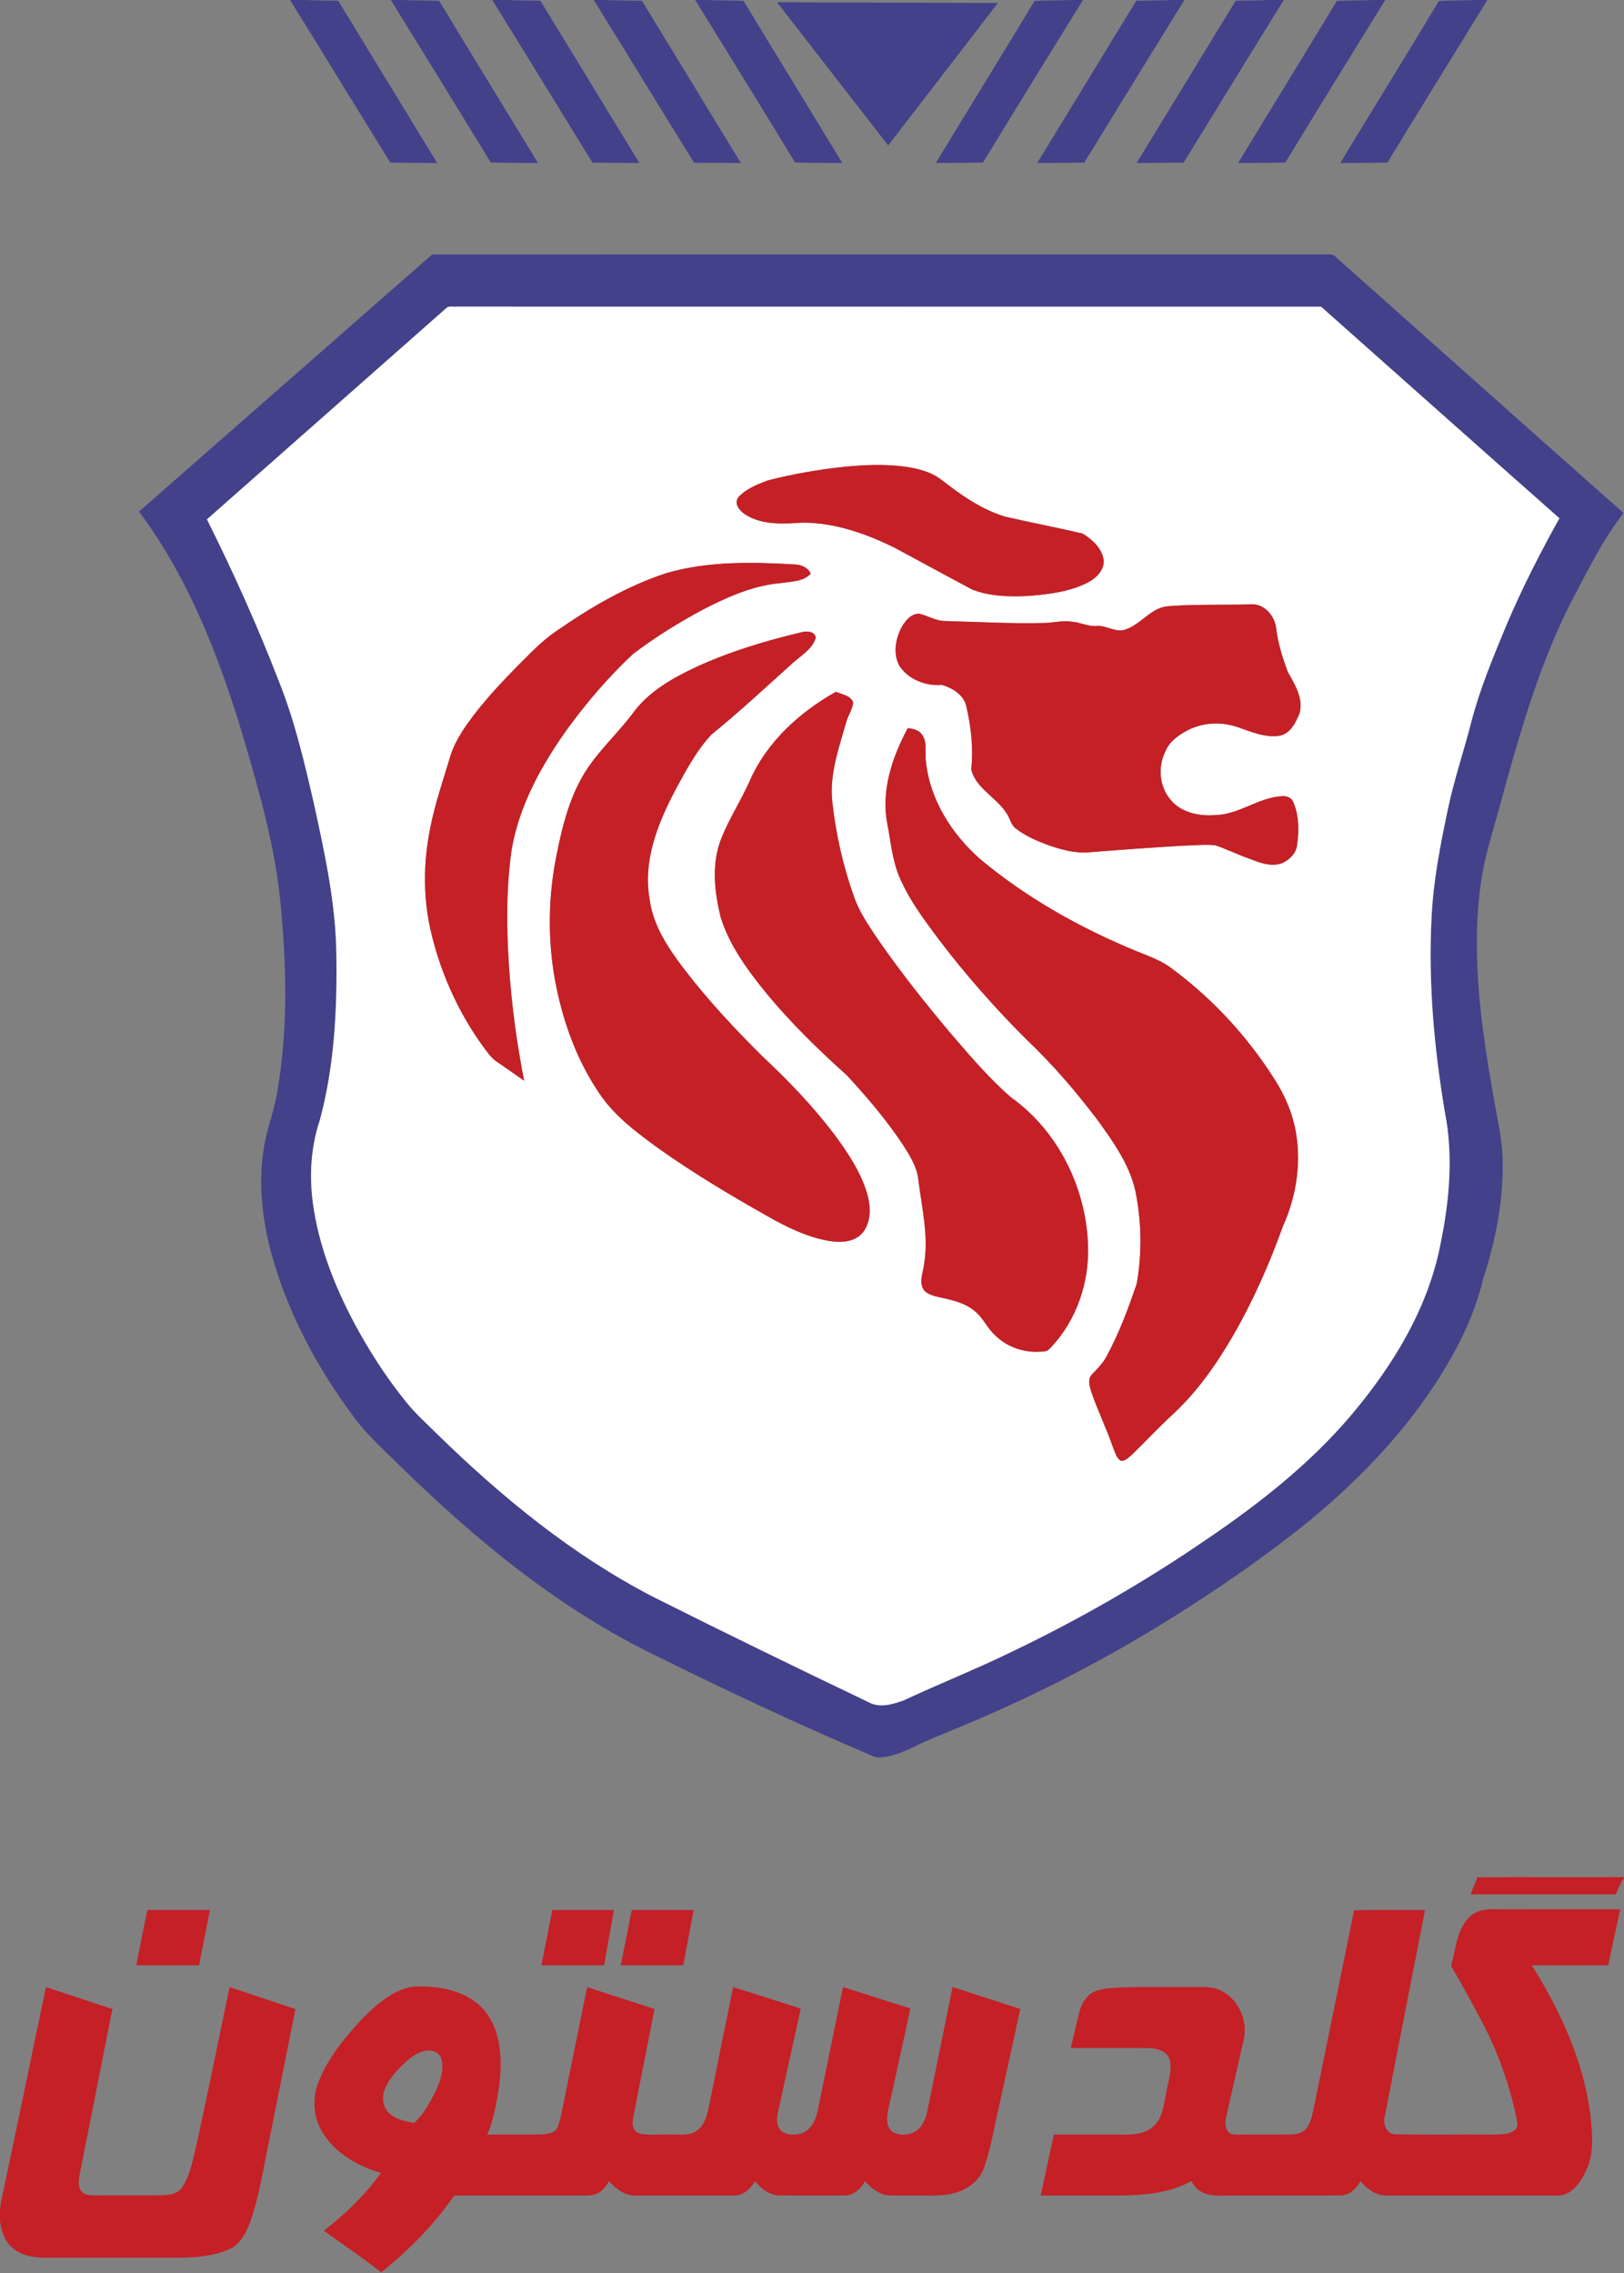 <?xml version="1.0" encoding="UTF-8" ?>
<!DOCTYPE svg PUBLIC "-//W3C//DTD SVG 1.1//EN" "http://www.w3.org/Graphics/SVG/1.1/DTD/svg11.dtd">
<svg width="779pt" height="1090pt" viewBox="0 0 779 1090" version="1.1" xmlns="http://www.w3.org/2000/svg">
<rect x="0" y="0" width="779" height="1090" fill="#808080" stroke="none"/>
<g id="#43418aff">
<path fill="#43418a" opacity="1.00" d=" M 139.14 0.00 L 146.40 0.00 C 151.67 0.25 156.94 0.24 162.21 0.34 C 178.07 26.27 193.88 52.23 209.72 78.17 C 202.21 78.11 194.71 78.05 187.20 77.99 C 171.15 52.01 155.24 25.94 139.14 0.00 Z" />
<path fill="#43418a" opacity="1.00" d=" M 187.47 0.00 L 192.58 0.00 C 198.60 0.24 204.63 0.17 210.66 0.40 C 226.37 26.38 242.28 52.23 258.05 78.17 C 250.51 78.09 242.97 78.11 235.44 77.94 C 219.51 51.92 203.53 25.93 187.47 0.00 Z" />
<path fill="#43418a" opacity="1.00" d=" M 236.14 0.00 L 243.44 0.00 C 248.69 0.25 253.96 0.24 259.22 0.34 C 275.07 26.27 290.89 52.23 306.72 78.17 C 299.21 78.11 291.70 78.05 284.20 77.99 C 268.15 52.01 252.24 25.94 236.14 0.00 Z" />
<path fill="#43418a" opacity="1.00" d=" M 284.81 0.00 L 289.57 0.00 C 295.68 0.21 301.79 0.22 307.91 0.35 C 323.72 26.29 339.57 52.22 355.38 78.16 C 347.90 78.14 340.42 78.01 332.94 78.03 C 316.79 52.09 300.95 25.95 284.81 0.00 Z" />
<path fill="#43418a" opacity="1.00" d=" M 333.47 0.00 L 338.59 0.00 C 344.61 0.24 350.64 0.17 356.66 0.40 C 372.37 26.37 388.28 52.23 404.05 78.17 C 396.49 78.07 388.94 78.15 381.39 77.90 C 365.52 51.87 349.51 25.92 333.47 0.00 Z" />
<path fill="#43418a" opacity="1.00" d=" M 514.36 0.00 L 519.47 0.00 C 503.43 25.93 487.42 51.88 471.54 77.91 C 464.00 78.14 456.45 78.08 448.91 78.16 C 464.64 52.21 480.59 26.41 496.25 0.43 C 502.28 0.15 508.33 0.25 514.36 0.00 Z" />
<path fill="#43418a" opacity="1.00" d=" M 563.33 0.00 L 568.13 0.00 C 552.03 25.95 536.12 52.02 520.07 78.00 C 512.56 78.05 505.06 78.12 497.55 78.17 C 513.38 52.22 529.20 26.27 545.06 0.34 C 551.15 0.23 557.24 0.21 563.33 0.00 Z" />
<path fill="#43418a" opacity="1.00" d=" M 608.47 0.00 L 615.79 0.00 C 599.71 25.95 583.78 51.99 567.76 77.98 C 560.24 78.06 552.73 78.11 545.22 78.17 C 561.05 52.22 576.87 26.27 592.73 0.34 C 597.97 0.24 603.22 0.25 608.47 0.00 Z" />
<path fill="#43418a" opacity="1.00" d=" M 659.39 0.00 L 664.47 0.00 C 648.45 25.92 632.42 51.84 616.59 77.88 C 609.03 78.18 601.46 78.06 593.90 78.16 C 609.64 52.23 625.58 26.41 641.24 0.43 C 647.28 0.14 653.34 0.25 659.39 0.00 Z" />
<path fill="#43418a" opacity="1.00" d=" M 708.39 0.00 L 713.47 0.00 C 697.44 25.92 681.42 51.87 665.56 77.90 C 658.01 78.16 650.45 78.07 642.90 78.16 C 658.63 52.24 674.59 26.45 690.21 0.45 C 696.26 0.11 702.33 0.26 708.39 0.00 Z" />
<path fill="#43418a" opacity="1.00" d=" M 372.73 1.09 C 408.04 1.19 443.35 1.29 478.66 1.43 C 461.17 24.24 443.57 46.97 426.04 69.75 C 408.28 46.86 390.48 23.99 372.73 1.09 Z" />
<path fill="#43418a" opacity="1.00" d=" M 207.29 122.02 C 350.89 121.98 494.48 122.01 638.08 122.01 C 640.20 121.89 641.36 124.07 642.91 125.17 C 688.20 165.44 733.38 205.84 778.78 245.99 C 769.11 258.49 762.00 272.74 754.68 286.69 C 735.46 323.52 725.78 364.19 714.57 403.92 C 709.55 421.11 708.12 439.15 708.46 457.00 C 708.94 481.49 712.73 505.75 717.11 529.80 C 718.57 538.17 720.50 546.51 720.73 555.04 C 721.43 574.77 717.56 594.43 711.47 613.13 C 707.71 629.35 700.31 644.48 691.66 658.62 C 674.87 685.68 652.63 709.01 628.15 729.21 C 606.57 746.72 583.58 762.44 560.01 777.15 C 529.72 795.90 498.00 812.33 465.16 826.15 C 457.68 829.36 450.08 832.31 442.64 835.62 C 436.92 838.41 431.15 841.40 424.81 842.47 C 422.81 842.76 420.66 843.09 418.78 842.16 C 383.68 827.22 349.11 811.05 314.93 794.11 C 268.85 771.90 228.87 739.05 192.45 703.53 C 184.47 695.50 175.82 688.04 169.20 678.78 C 151.65 655.13 137.56 628.57 129.89 600.05 C 125.78 584.29 123.95 567.73 126.38 551.55 C 127.75 541.87 131.61 532.78 133.08 523.12 C 138.23 493.09 137.47 462.34 134.45 432.12 C 131.90 406.61 125.01 381.80 117.82 357.28 C 106.23 317.84 91.45 278.53 66.69 245.31 C 113.56 204.22 160.44 163.14 207.29 122.02 M 214.01 147.81 C 175.77 181.55 137.51 215.29 99.27 249.05 C 111.83 274.22 123.42 299.88 133.56 326.12 C 141.24 345.13 145.92 365.15 150.52 385.07 C 155.76 409.11 161.12 433.35 161.35 458.06 C 161.74 484.56 160.36 511.43 153.43 537.13 C 149.12 549.94 148.28 563.73 150.12 577.08 C 152.83 597.21 160.39 616.38 169.83 634.26 C 176.99 647.61 185.21 660.43 194.75 672.21 C 199.30 677.97 204.85 682.80 210.02 687.97 C 240.90 718.13 274.78 745.83 313.28 765.72 C 347.59 782.96 382.12 799.74 416.76 816.30 C 422.01 819.18 428.30 817.27 433.55 815.35 C 450.63 807.37 468.19 800.43 485.14 792.16 C 517.56 776.65 548.81 758.69 578.46 738.39 C 603.72 721.25 628.03 702.26 647.87 678.89 C 668.16 655.00 685.21 627.12 691.09 595.96 C 695.31 575.34 697.17 553.84 693.03 533.05 C 687.89 502.36 685.08 471.13 686.69 440.00 C 687.49 422.64 690.85 405.54 694.40 388.57 C 697.37 374.18 702.18 360.28 705.78 346.06 C 709.97 330.03 716.39 314.73 722.72 299.47 C 730.14 282.00 738.79 265.09 748.02 248.53 C 709.83 214.79 671.80 180.88 633.69 147.06 C 495.45 147.01 357.21 147.08 218.97 147.02 C 217.33 147.21 215.32 146.49 214.01 147.81 Z" />
</g>
<g id="#ffffffff">
<path fill="#ffffff" opacity="1.00" d=" M 214.01 147.81 C 215.32 146.49 217.33 147.21 218.97 147.02 C 357.21 147.08 495.45 147.01 633.69 147.06 C 671.80 180.88 709.83 214.79 748.02 248.53 C 738.79 265.09 730.14 282.00 722.72 299.47 C 716.39 314.73 709.97 330.03 705.78 346.06 C 702.18 360.28 697.37 374.18 694.40 388.57 C 690.85 405.54 687.49 422.64 686.69 440.00 C 685.08 471.13 687.89 502.36 693.03 533.05 C 697.17 553.84 695.31 575.34 691.09 595.96 C 685.21 627.12 668.16 655.00 647.87 678.89 C 628.03 702.26 603.72 721.25 578.46 738.39 C 548.81 758.69 517.56 776.65 485.14 792.16 C 468.19 800.43 450.63 807.37 433.55 815.35 C 428.30 817.27 422.01 819.18 416.76 816.30 C 382.12 799.74 347.59 782.96 313.28 765.72 C 274.78 745.83 240.90 718.13 210.02 687.97 C 204.85 682.80 199.30 677.97 194.75 672.21 C 185.21 660.43 176.99 647.61 169.83 634.26 C 160.39 616.38 152.83 597.21 150.12 577.08 C 148.28 563.73 149.12 549.94 153.43 537.13 C 160.36 511.43 161.74 484.56 161.35 458.06 C 161.12 433.35 155.76 409.11 150.52 385.07 C 145.92 365.15 141.24 345.13 133.56 326.12 C 123.42 299.88 111.83 274.22 99.27 249.05 C 137.51 215.29 175.77 181.55 214.01 147.81 M 405.63 223.79 C 393.00 225.09 380.44 227.24 368.15 230.43 C 363.18 232.33 357.93 234.39 354.24 238.36 C 351.82 241.33 354.81 245.01 357.40 246.65 C 365.55 251.91 375.74 251.23 384.99 250.62 C 400.53 250.62 415.57 255.93 429.35 262.77 C 441.69 269.37 453.95 276.14 466.32 282.69 C 475.08 286.14 484.77 286.21 494.04 285.72 C 503.58 284.87 513.45 283.74 522.03 279.20 C 526.06 277.05 530.10 273.05 529.33 268.08 C 528.29 262.65 523.80 258.59 519.27 255.86 C 506.99 252.98 494.59 250.60 482.29 247.80 C 470.64 244.34 460.60 237.11 451.13 229.73 C 446.18 226.13 440.06 224.65 434.10 223.78 C 424.66 222.51 415.08 222.89 405.63 223.79 M 319.76 274.79 C 300.90 280.95 283.58 291.07 267.33 302.31 C 259.99 307.15 254.03 313.67 247.82 319.81 C 241.16 326.56 234.70 333.52 228.79 340.94 C 223.87 347.28 219.01 353.89 216.34 361.53 C 212.77 373.60 208.53 385.50 206.22 397.89 C 203.14 413.43 202.96 429.60 206.34 445.11 C 210.78 465.15 219.22 484.33 231.16 501.04 C 233.40 503.96 235.37 507.26 238.56 509.28 C 242.87 512.23 247.12 515.26 251.42 518.24 C 247.85 500.34 245.48 482.20 244.18 464.00 C 242.94 445.06 242.74 425.93 245.47 407.11 C 249.18 385.91 259.89 366.68 272.29 349.37 C 281.63 336.55 292.04 324.48 303.60 313.64 C 314.21 305.57 325.60 298.51 337.35 292.24 C 349.17 286.14 361.70 280.56 375.13 279.56 C 379.83 278.80 385.39 278.87 388.87 275.13 C 387.59 272.10 384.20 270.71 381.10 270.67 C 360.64 269.46 339.63 269.06 319.76 274.79 M 560.49 290.68 C 552.06 291.30 547.42 299.39 539.83 301.89 C 535.09 303.54 530.76 299.76 525.99 300.17 C 521.87 300.51 518.13 298.40 514.08 298.13 C 509.67 297.45 505.31 298.65 500.92 298.74 C 484.91 299.13 468.90 298.23 452.91 297.79 C 448.67 297.63 445.00 295.23 440.96 294.30 C 437.13 294.21 434.38 297.51 432.62 300.54 C 429.53 306.20 428.20 313.62 431.54 319.47 C 435.99 325.98 444.21 329.07 451.92 328.45 C 457.00 329.98 462.58 333.37 463.59 339.04 C 465.85 348.84 466.98 359.00 465.87 369.03 C 468.21 378.05 477.62 382.17 482.52 389.52 C 484.46 391.98 484.73 395.56 487.44 397.42 C 491.99 400.94 497.35 403.23 502.71 405.23 C 508.91 407.36 515.43 409.24 522.06 408.73 C 537.03 407.55 552.01 406.43 567.00 405.57 C 572.28 405.43 577.60 404.84 582.88 405.32 C 588.22 407.09 593.30 409.62 598.61 411.53 C 603.72 413.48 609.42 415.90 614.90 413.95 C 618.47 412.35 621.79 409.25 622.18 405.16 C 623.18 398.34 623.12 391.02 620.35 384.60 C 619.56 382.47 617.16 381.65 615.07 381.80 C 603.74 382.33 594.43 390.60 583.05 390.85 C 575.32 391.48 566.57 389.77 561.45 383.46 C 556.03 377.04 555.31 367.50 559.12 360.11 C 560.99 355.55 565.22 352.59 569.41 350.33 C 576.78 346.41 585.73 345.95 593.59 348.66 C 600.07 350.86 606.79 353.86 613.79 352.79 C 619.10 351.81 621.57 346.36 623.43 341.89 C 625.24 334.83 621.11 328.21 617.78 322.32 C 615.19 315.43 612.97 308.32 612.11 300.98 C 611.31 295.12 606.28 289.33 599.98 289.80 C 586.82 290.22 573.61 289.69 560.49 290.68 M 384.16 303.27 C 367.01 307.33 350.04 312.47 333.98 319.82 C 322.49 325.24 310.83 331.77 303.32 342.35 C 295.59 352.57 285.77 361.20 279.37 372.41 C 272.95 383.62 269.73 396.30 267.21 408.87 C 262.76 429.91 262.54 451.85 266.79 472.94 C 270.48 491.15 277.05 509.00 287.56 524.41 C 295.02 535.52 306.00 543.52 316.70 551.28 C 333.12 562.86 350.40 573.19 367.90 583.05 C 377.30 588.43 387.27 593.34 398.05 595.13 C 403.54 596.01 410.18 595.61 413.94 590.94 C 418.08 585.54 417.69 578.07 415.80 571.87 C 412.60 561.58 406.52 552.50 400.15 543.92 C 389.86 530.36 378.03 518.04 365.59 506.44 C 352.35 493.29 339.59 479.61 328.22 464.80 C 320.57 454.71 313.09 443.72 311.55 430.82 C 308.40 412.55 315.61 394.69 323.95 378.83 C 329.02 369.56 333.99 360.00 341.27 352.24 C 354.81 341.24 367.59 329.33 380.55 317.67 C 384.48 314.24 389.56 311.24 391.26 306.03 C 391.25 302.63 386.58 302.47 384.16 303.27 M 359.56 374.62 C 355.41 383.91 349.82 392.50 346.03 401.95 C 341.17 414.05 342.66 427.57 345.71 439.92 C 350.06 453.86 359.03 465.74 368.13 476.93 C 379.74 490.90 392.79 503.60 406.30 515.71 C 415.95 526.17 425.22 537.06 433.12 548.92 C 436.26 553.94 439.66 559.15 440.45 565.15 C 442.06 578.66 445.53 592.24 443.32 605.90 C 442.90 609.70 441.07 613.65 442.50 617.44 C 443.78 620.39 447.20 621.24 450.03 621.95 C 456.08 623.27 462.49 624.50 467.39 628.57 C 471.58 631.78 473.54 636.95 477.46 640.44 C 483.60 646.44 492.59 649.16 501.05 647.99 C 502.39 648.02 503.27 646.95 504.12 646.11 C 516.44 633.05 522.62 614.80 521.89 596.96 C 520.95 569.49 507.44 542.20 484.87 526.16 C 474.17 516.86 465.01 505.96 455.77 495.25 C 443.67 480.87 431.98 466.12 421.26 450.67 C 416.79 444.01 412.12 437.31 409.52 429.65 C 404.40 415.26 401.02 400.24 399.30 385.07 C 397.66 371.94 402.24 359.20 405.77 346.76 C 406.59 343.36 408.84 340.41 409.26 336.92 C 408.11 333.48 403.85 333.02 400.95 331.75 C 383.45 341.58 367.68 355.95 359.56 374.62 M 435.44 349.17 C 427.92 363.15 422.44 379.44 425.71 395.43 C 427.30 403.83 428.04 412.51 431.40 420.47 C 436.04 431.44 443.28 441.02 450.35 450.52 C 463.25 467.48 477.36 483.51 492.45 498.55 C 505.01 510.42 516.27 523.62 526.69 537.38 C 534.64 548.43 542.94 560.08 545.14 573.85 C 547.59 587.57 547.71 601.78 545.27 615.51 C 541.32 627.32 536.89 639.05 531.00 650.05 C 529.27 653.47 526.57 656.21 523.93 658.93 C 521.55 661.19 522.64 664.69 523.46 667.40 C 526.55 676.47 530.81 685.08 533.92 694.15 C 534.96 696.39 535.44 699.46 537.93 700.57 C 540.15 700.45 541.72 698.58 543.31 697.24 C 549.70 690.99 555.84 684.47 562.39 678.37 C 574.03 667.69 583.21 654.62 591.15 641.03 C 600.86 624.28 608.74 606.51 615.28 588.30 C 621.23 575.16 623.93 560.40 622.07 546.05 C 620.83 535.63 616.71 525.74 611.00 516.99 C 598.18 496.84 581.65 478.97 562.47 464.73 C 557.33 460.67 551.10 458.54 545.11 456.10 C 518.21 445.02 492.44 430.61 470.08 411.90 C 456.50 399.89 446.01 383.43 444.14 365.11 C 443.50 360.93 444.96 356.22 442.41 352.51 C 440.93 350.12 438.05 349.42 435.44 349.17 Z" />
</g>
<g id="#c42026ff">
<path fill="#c42026" opacity="1.00" d=" M 405.63 223.79 C 415.08 222.89 424.66 222.51 434.10 223.78 C 440.06 224.65 446.18 226.13 451.13 229.73 C 460.60 237.11 470.64 244.34 482.29 247.80 C 494.59 250.60 506.99 252.98 519.27 255.86 C 523.80 258.59 528.29 262.65 529.33 268.08 C 530.10 273.05 526.06 277.05 522.03 279.20 C 513.45 283.74 503.58 284.87 494.04 285.72 C 484.77 286.21 475.08 286.14 466.32 282.69 C 453.95 276.14 441.69 269.37 429.35 262.77 C 415.57 255.93 400.53 250.62 384.99 250.62 C 375.74 251.23 365.55 251.91 357.40 246.65 C 354.81 245.01 351.82 241.33 354.24 238.36 C 357.93 234.39 363.18 232.33 368.15 230.43 C 380.44 227.24 393.00 225.09 405.63 223.79 Z" />
<path fill="#c42026" opacity="1.00" d=" M 319.76 274.79 C 339.63 269.06 360.64 269.46 381.10 270.67 C 384.20 270.71 387.59 272.10 388.87 275.13 C 385.39 278.87 379.83 278.80 375.13 279.56 C 361.70 280.56 349.17 286.14 337.35 292.24 C 325.60 298.51 314.21 305.57 303.60 313.64 C 292.04 324.48 281.63 336.55 272.29 349.37 C 259.89 366.68 249.18 385.91 245.47 407.11 C 242.74 425.93 242.94 445.06 244.18 464.00 C 245.48 482.20 247.85 500.34 251.42 518.24 C 247.12 515.26 242.87 512.23 238.56 509.28 C 235.37 507.26 233.40 503.96 231.16 501.04 C 219.22 484.33 210.78 465.15 206.34 445.11 C 202.96 429.60 203.14 413.43 206.22 397.89 C 208.53 385.50 212.77 373.60 216.34 361.53 C 219.01 353.89 223.87 347.28 228.79 340.94 C 234.70 333.52 241.16 326.56 247.82 319.81 C 254.03 313.67 259.99 307.15 267.33 302.31 C 283.58 291.07 300.90 280.95 319.76 274.79 Z" />
<path fill="#c42026" opacity="1.00" d=" M 560.49 290.68 C 573.61 289.69 586.82 290.22 599.98 289.80 C 606.28 289.33 611.31 295.12 612.11 300.98 C 612.97 308.32 615.19 315.43 617.78 322.32 C 621.11 328.21 625.24 334.83 623.43 341.89 C 621.57 346.36 619.10 351.81 613.79 352.79 C 606.79 353.86 600.07 350.86 593.59 348.66 C 585.73 345.95 576.78 346.41 569.41 350.33 C 565.22 352.59 560.99 355.55 559.12 360.11 C 555.31 367.50 556.03 377.04 561.45 383.46 C 566.57 389.77 575.32 391.48 583.05 390.85 C 594.43 390.60 603.74 382.33 615.07 381.80 C 617.16 381.65 619.56 382.47 620.35 384.60 C 623.12 391.02 623.18 398.34 622.18 405.16 C 621.79 409.25 618.47 412.35 614.90 413.95 C 609.42 415.90 603.72 413.48 598.61 411.53 C 593.30 409.62 588.22 407.09 582.88 405.32 C 577.60 404.84 572.28 405.43 567.00 405.57 C 552.01 406.43 537.03 407.55 522.06 408.73 C 515.43 409.24 508.91 407.36 502.71 405.23 C 497.35 403.23 491.99 400.94 487.44 397.42 C 484.73 395.56 484.46 391.98 482.52 389.52 C 477.62 382.17 468.21 378.05 465.87 369.03 C 466.98 359.00 465.85 348.84 463.59 339.04 C 462.58 333.37 457.00 329.98 451.92 328.45 C 444.21 329.07 435.99 325.98 431.54 319.47 C 428.20 313.62 429.53 306.20 432.62 300.54 C 434.38 297.51 437.13 294.21 440.96 294.30 C 445.00 295.23 448.67 297.63 452.91 297.79 C 468.90 298.23 484.91 299.13 500.92 298.74 C 505.31 298.65 509.67 297.45 514.08 298.13 C 518.13 298.40 521.87 300.51 525.99 300.17 C 530.76 299.76 535.09 303.54 539.83 301.89 C 547.42 299.39 552.06 291.30 560.49 290.68 Z" />
<path fill="#c42026" opacity="1.00" d=" M 384.16 303.27 C 386.58 302.47 391.25 302.63 391.26 306.03 C 389.56 311.24 384.48 314.24 380.55 317.67 C 367.59 329.33 354.81 341.24 341.27 352.24 C 333.99 360.00 329.02 369.56 323.95 378.83 C 315.61 394.69 308.40 412.55 311.55 430.82 C 313.09 443.72 320.57 454.71 328.22 464.80 C 339.59 479.61 352.35 493.29 365.59 506.44 C 378.03 518.04 389.86 530.36 400.15 543.92 C 406.52 552.50 412.60 561.58 415.80 571.87 C 417.69 578.07 418.08 585.54 413.94 590.94 C 410.18 595.61 403.54 596.01 398.05 595.13 C 387.27 593.34 377.30 588.43 367.90 583.05 C 350.40 573.19 333.12 562.86 316.70 551.28 C 306.00 543.52 295.02 535.52 287.56 524.41 C 277.05 509.00 270.48 491.15 266.79 472.94 C 262.54 451.85 262.76 429.91 267.21 408.87 C 269.73 396.30 272.95 383.62 279.37 372.41 C 285.77 361.20 295.59 352.57 303.32 342.35 C 310.83 331.77 322.49 325.24 333.98 319.82 C 350.04 312.47 367.01 307.33 384.16 303.27 Z" />
<path fill="#c42026" opacity="1.00" d=" M 359.56 374.62 C 367.68 355.95 383.45 341.58 400.95 331.75 C 403.85 333.02 408.11 333.48 409.26 336.92 C 408.84 340.41 406.59 343.36 405.77 346.76 C 402.24 359.20 397.66 371.94 399.30 385.07 C 401.02 400.24 404.40 415.26 409.52 429.65 C 412.12 437.31 416.79 444.01 421.26 450.67 C 431.98 466.12 443.67 480.87 455.77 495.25 C 465.01 505.96 474.17 516.86 484.87 526.16 C 507.44 542.20 520.95 569.49 521.89 596.96 C 522.62 614.80 516.44 633.05 504.12 646.11 C 503.27 646.95 502.39 648.02 501.05 647.99 C 492.59 649.16 483.60 646.44 477.46 640.44 C 473.54 636.95 471.58 631.78 467.39 628.57 C 462.49 624.50 456.08 623.27 450.03 621.95 C 447.20 621.24 443.78 620.39 442.50 617.44 C 441.07 613.65 442.90 609.70 443.32 605.90 C 445.53 592.24 442.06 578.66 440.45 565.15 C 439.66 559.15 436.26 553.94 433.12 548.92 C 425.22 537.06 415.95 526.17 406.30 515.71 C 392.79 503.60 379.74 490.90 368.13 476.93 C 359.03 465.74 350.06 453.86 345.71 439.92 C 342.66 427.57 341.17 414.05 346.03 401.95 C 349.82 392.50 355.41 383.91 359.56 374.62 Z" />
<path fill="#c42026" opacity="1.00" d=" M 435.44 349.17 C 438.05 349.42 440.93 350.12 442.41 352.51 C 444.96 356.22 443.50 360.93 444.14 365.11 C 446.01 383.43 456.50 399.89 470.08 411.90 C 492.44 430.61 518.21 445.02 545.11 456.10 C 551.10 458.54 557.33 460.67 562.47 464.73 C 581.65 478.97 598.18 496.84 611.00 516.99 C 616.71 525.74 620.83 535.63 622.07 546.05 C 623.93 560.40 621.23 575.16 615.28 588.30 C 608.74 606.51 600.86 624.28 591.15 641.03 C 583.21 654.62 574.03 667.69 562.39 678.37 C 555.84 684.47 549.70 690.99 543.31 697.24 C 541.72 698.58 540.15 700.45 537.93 700.57 C 535.44 699.46 534.96 696.39 533.92 694.15 C 530.81 685.08 526.55 676.47 523.46 667.40 C 522.64 664.69 521.55 661.19 523.93 658.93 C 526.57 656.21 529.27 653.47 531.00 650.05 C 536.89 639.05 541.32 627.32 545.27 615.51 C 547.71 601.78 547.59 587.57 545.14 573.85 C 542.94 560.08 534.64 548.43 526.69 537.38 C 516.27 523.62 505.01 510.42 492.45 498.55 C 477.36 483.51 463.25 467.48 450.35 450.52 C 443.28 441.02 436.04 431.44 431.40 420.47 C 428.04 412.51 427.30 403.83 425.71 395.43 C 422.44 379.44 427.92 363.15 435.44 349.17 Z" />
<path fill="#c42026" opacity="1.00" d=" M 708.69 900.25 C 732.12 900.04 755.56 900.26 779.00 900.15 L 779.00 900.65 C 777.19 902.95 776.26 905.77 775.06 908.41 C 751.83 908.41 728.61 908.42 705.38 908.41 C 706.51 905.70 707.62 902.98 708.69 900.25 Z" />
<path fill="#c42026" opacity="1.00" d=" M 65.38 942.41 C 67.19 933.57 68.78 924.68 70.74 915.88 C 80.73 915.97 90.72 915.88 100.71 915.92 C 99.00 924.76 97.21 933.59 95.46 942.42 C 85.43 942.41 75.41 942.42 65.38 942.41 Z" />
<path fill="#c42026" opacity="1.00" d=" M 259.68 942.41 C 261.43 933.58 263.17 924.75 264.95 915.92 C 274.80 915.91 284.66 915.91 294.51 915.92 C 292.93 924.75 291.35 933.58 289.77 942.41 C 279.74 942.42 269.71 942.42 259.68 942.41 Z" />
<path fill="#c42026" opacity="1.00" d=" M 303.05 915.92 C 312.95 915.92 322.84 915.91 332.74 915.92 C 331.07 924.75 329.39 933.57 327.73 942.40 C 317.74 942.43 307.75 942.41 297.77 942.41 C 299.53 933.58 301.28 924.75 303.05 915.92 Z" />
<path fill="#c42026" opacity="1.00" d=" M 649.50 916.04 C 660.84 915.76 672.20 915.99 683.55 915.92 C 677.15 948.93 670.59 981.92 664.25 1014.94 C 663.30 1018.49 664.97 1023.23 669.15 1023.47 C 684.75 1023.75 700.36 1023.49 715.97 1023.60 C 719.54 1023.51 723.58 1023.75 726.59 1021.47 C 728.64 1019.81 727.65 1016.95 727.25 1014.77 C 723.79 998.95 718.40 983.55 710.72 969.28 C 706.09 960.29 701.16 951.46 696.06 942.74 C 698.27 934.88 698.65 925.77 704.54 919.57 C 708.23 915.57 713.98 915.36 719.04 915.57 C 738.42 915.60 757.79 915.57 777.17 915.59 C 775.26 924.53 773.37 933.48 771.43 942.42 C 759.22 942.41 747.00 942.42 734.79 942.42 C 748.45 964.26 759.64 988.30 762.85 1014.09 C 763.81 1023.18 764.90 1032.95 760.55 1041.40 C 758.03 1046.80 753.71 1052.95 747.07 1052.83 C 719.70 1052.82 692.34 1052.85 664.98 1052.82 C 659.93 1052.86 655.70 1049.56 652.54 1045.94 C 650.62 1049.50 647.31 1052.74 643.03 1052.79 C 625.37 1052.88 607.70 1052.80 590.04 1052.83 C 585.34 1052.75 580.26 1053.42 576.03 1050.91 C 573.96 1049.81 572.62 1047.83 571.40 1045.92 C 560.70 1051.93 548.05 1052.73 536.04 1052.84 C 523.76 1052.83 511.48 1052.82 499.20 1052.84 C 501.29 1043.08 503.38 1033.32 505.53 1023.58 C 516.00 1023.59 526.48 1023.57 536.96 1023.59 C 542.65 1023.77 549.15 1023.71 553.51 1019.45 C 557.98 1015.24 558.23 1008.76 559.51 1003.16 C 560.30 998.16 562.26 993.07 561.20 987.98 C 560.03 983.60 555.04 982.20 551.02 982.14 C 538.56 982.00 526.10 982.13 513.64 982.08 C 515.02 976.31 516.30 970.51 517.74 964.77 C 518.81 960.53 521.46 956.39 525.67 954.75 C 529.62 953.33 533.88 953.29 538.03 953.04 C 549.67 952.66 561.33 952.91 572.98 952.83 C 577.22 952.84 581.72 952.49 585.62 954.51 C 594.08 958.68 598.70 969.00 596.58 978.14 C 593.85 990.28 591.08 1002.42 588.30 1014.56 C 587.73 1017.02 587.44 1019.90 589.02 1022.07 C 590.16 1023.62 592.22 1023.61 593.96 1023.60 C 602.33 1023.54 610.69 1023.62 619.05 1023.57 C 622.04 1023.52 625.39 1022.65 627.13 1020.02 C 629.06 1016.97 629.65 1013.33 630.39 1009.87 C 636.73 978.58 643.24 947.34 649.50 916.04 Z" />
<path fill="#c42026" opacity="1.00" d=" M 22.04 952.89 C 32.67 956.37 43.28 959.89 53.91 963.38 C 48.65 990.02 43.38 1016.65 38.11 1043.29 C 37.65 1045.82 37.36 1048.80 39.16 1050.92 C 40.82 1052.89 43.63 1052.73 45.97 1052.78 C 56.32 1052.69 66.68 1052.81 77.03 1052.72 C 80.61 1052.57 84.94 1052.45 87.16 1049.16 C 91.35 1043.25 92.37 1035.87 94.13 1029.01 C 99.72 1003.69 104.77 978.25 110.15 952.88 C 120.67 956.38 131.21 959.86 141.72 963.42 C 137.39 984.96 133.08 1006.51 128.80 1028.06 C 126.13 1040.48 124.40 1053.19 120.10 1065.20 C 118.14 1070.58 115.33 1076.39 109.69 1078.70 C 98.15 1083.66 85.26 1082.50 73.02 1082.67 C 55.68 1082.66 38.35 1082.68 21.02 1082.66 C 15.28 1082.59 9.09 1081.26 4.97 1076.98 C 1.84 1073.82 0.67 1069.37 0.00 1065.11 L 0.00 1060.34 C 0.07 1058.91 0.21 1057.49 0.43 1056.11 C 7.80 1021.74 14.81 987.28 22.04 952.89 Z" />
<path fill="#c42026" opacity="1.00" d=" M 174.36 967.45 C 181.19 960.71 189.08 953.66 199.03 952.59 C 208.61 952.33 218.76 953.69 226.88 959.16 C 233.31 963.44 237.38 970.56 238.95 978.03 C 241.20 988.62 239.96 999.60 237.74 1010.09 C 236.68 1014.67 235.79 1019.36 233.67 1023.61 C 242.42 1023.51 251.17 1023.66 259.92 1023.54 C 262.44 1023.34 265.41 1023.04 267.07 1020.91 C 268.33 1018.40 268.80 1015.61 269.44 1012.92 C 273.52 992.92 277.55 972.92 281.63 952.92 C 292.42 956.35 303.18 959.92 313.96 963.39 C 310.57 980.97 306.96 998.50 303.64 1016.09 C 302.95 1018.86 303.92 1022.41 307.02 1023.14 C 311.59 1024.09 316.33 1023.35 320.97 1023.58 C 325.50 1023.34 330.67 1024.58 334.55 1021.54 C 338.90 1018.12 339.61 1012.22 340.64 1007.16 C 344.30 989.08 348.01 971.01 351.66 952.93 C 362.53 956.17 373.29 959.78 384.12 963.18 C 380.49 979.76 376.78 996.32 373.16 1012.91 C 372.51 1015.94 372.29 1019.81 374.94 1022.01 C 377.77 1024.07 381.73 1023.95 384.91 1022.84 C 389.36 1021.05 391.45 1016.23 392.31 1011.82 C 396.34 992.17 400.34 972.51 404.36 952.86 C 415.14 956.20 425.85 959.80 436.66 963.06 C 433.32 979.40 429.51 995.65 426.01 1011.96 C 425.34 1015.34 424.94 1019.72 427.97 1022.14 C 430.79 1024.10 434.69 1023.93 437.80 1022.76 C 441.85 1021.09 443.89 1016.76 444.77 1012.72 C 448.85 992.77 452.84 972.80 456.92 952.85 C 467.76 956.33 478.58 959.86 489.42 963.35 C 486.12 978.55 482.79 993.74 479.47 1008.94 C 477.12 1019.07 475.44 1029.39 472.12 1039.26 C 470.12 1045.34 464.59 1049.69 458.58 1051.42 C 452.23 1053.40 445.52 1052.71 438.98 1052.83 C 434.63 1052.75 430.28 1052.99 425.94 1052.72 C 421.46 1052.22 417.80 1049.20 414.93 1045.95 C 412.95 1049.58 409.46 1052.87 405.08 1052.81 C 394.69 1052.83 384.31 1052.88 373.93 1052.79 C 369.14 1052.67 365.06 1049.61 362.24 1045.96 C 360.00 1049.48 356.58 1052.94 352.08 1052.82 C 336.40 1052.85 320.71 1052.82 305.03 1052.83 C 299.84 1053.01 295.41 1049.70 292.18 1045.96 C 290.75 1048.19 289.20 1050.55 286.71 1051.73 C 284.03 1053.17 280.91 1052.78 277.99 1052.84 C 257.94 1052.81 237.88 1052.84 217.83 1052.83 C 208.22 1066.88 196.10 1079.04 182.84 1089.64 C 173.94 1082.63 164.48 1076.35 155.32 1069.68 C 165.66 1061.72 175.16 1052.57 182.78 1041.94 C 171.82 1038.88 161.20 1032.75 154.96 1022.98 C 150.20 1015.64 149.60 1006.05 152.93 998.02 C 157.59 986.33 165.83 976.52 174.36 967.45 M 195.28 988.21 C 191.16 991.89 187.21 996.01 184.89 1001.09 C 183.14 1004.81 183.21 1009.70 186.17 1012.81 C 189.38 1016.25 194.23 1017.24 198.69 1017.98 C 203.59 1013.49 206.71 1007.49 209.52 1001.57 C 211.44 997.12 213.10 992.04 211.68 987.22 C 210.95 984.75 208.44 983.27 205.96 983.28 C 201.85 983.18 198.28 985.67 195.28 988.21 Z" />
</g>
</svg>
